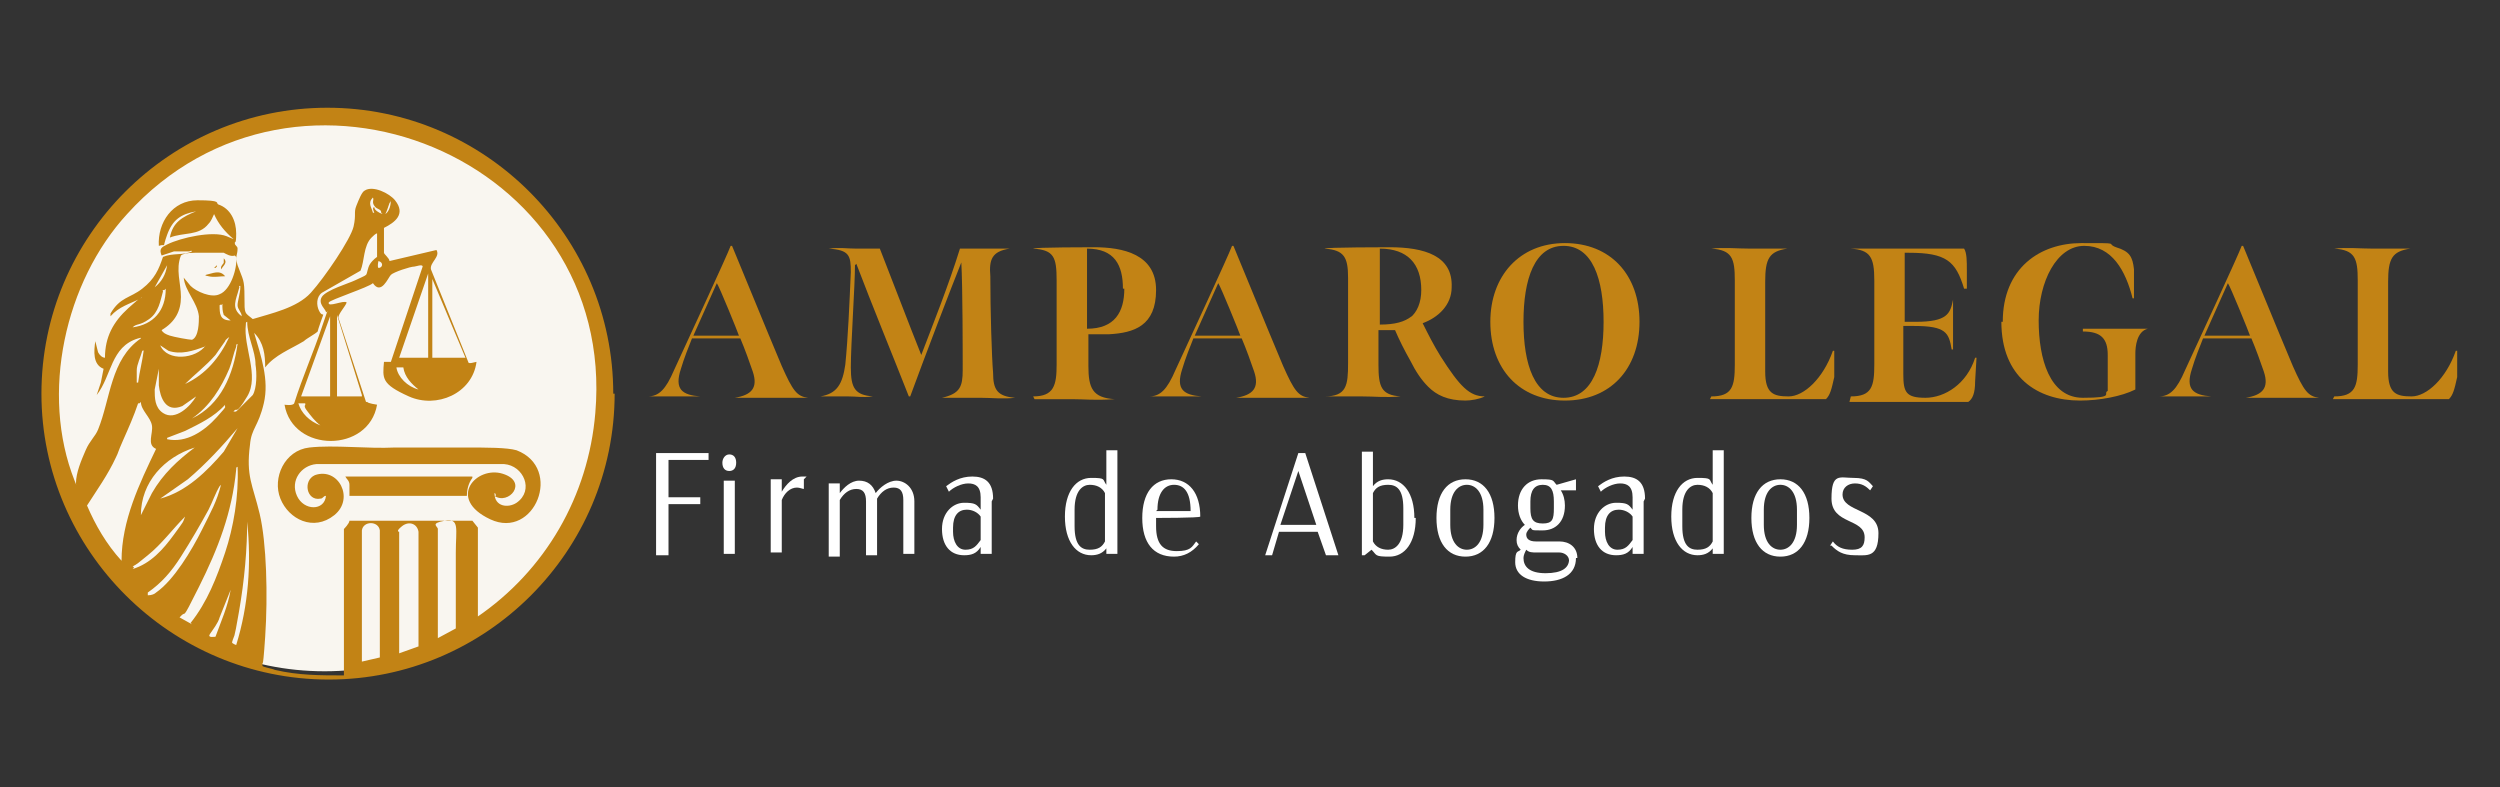 <?xml version="1.0" encoding="UTF-8"?>
<svg id="Capa_1" xmlns="http://www.w3.org/2000/svg" version="1.1" viewBox="0 0 181 57">
  <rect x="0" y="0" width="181" height="57" fill="#333333" stroke="none"/>
  <!-- Generator: Adobe Illustrator 29.5.1, SVG Export Plug-In . SVG Version: 2.1.0 Build 141)  -->
  <defs>
    <style>
      .st0 {
        fill: #c28315;
      }

      .st1 {
        fill: #fff;
      }

      .st2 {
        fill: #f9f6f0;
      }
    </style>
  </defs>
  <g>
    <path class="st1" d="M48.4,36h2.3v.5h-2.3v3.7h-.9v-7.4h3.8v.5c.1,0-2.9,0-2.9,0v2.9Z"/>
    <path class="st1" d="M52.3,33.5c0-.3.2-.6.5-.6s.5.2.5.6-.2.6-.5.6-.5-.2-.5-.6ZM52.4,34.8h.8v5.3h-.8v-5.3Z"/>
    <path class="st1" d="M58.2,34.7v.7h0c-.1,0-.3-.1-.5-.1-.5,0-.9.4-1.1.9v3.8h-.8v-5.3h.8v.9c.3-.5.8-1.1,1.5-1.1s.2,0,.3,0Z"/>
    <path class="st1" d="M66.2,36.2v3.9h-.8v-3.9c0-.6-.2-.9-.7-.9s-.9.3-1.2.8c0,0,0,.1,0,.2v3.9h-.8v-3.9c0-.6-.2-.9-.7-.9s-.9.3-1.2.8v4.1h-.8v-5.3h.8v.7c.3-.4.8-.9,1.4-.9s1,.3,1.2.9c.3-.4.9-.9,1.5-.9s1.3.5,1.3,1.5Z"/>
    <path class="st1" d="M71.8,36.3v3.8h-.8v-.5c-.3.5-.7.6-1.2.6-1,0-1.6-.7-1.6-1.9s.8-1.9,1.6-1.9.9.1,1.2.5v-.9c0-.8-.4-1-.9-1s-1.1.3-1.4.6h0l-.2-.4c.4-.3,1-.7,1.9-.7s1.5.4,1.5,1.6ZM71,39.1v-1.7c-.2-.3-.6-.5-1-.5-.6,0-1,.4-1,1.3v.3c0,.7.3,1.3.9,1.3s.8-.3,1.1-.7Z"/>
    <path class="st1" d="M80.9,32.7v7.4h-.8v-.4c-.3.4-.7.5-1.1.5-1.1,0-1.9-1-1.9-2.8s.8-2.8,1.9-2.8.8.1,1.1.5v-2.5h.8ZM80,39.2v-3.5c-.2-.4-.6-.6-1.1-.6s-1.1.4-1.1,1.8v1.2c0,1.4.5,1.7,1.1,1.7s.9-.2,1.1-.6Z"/>
    <path class="st1" d="M83.7,37.5v.6c0,1.3.5,1.8,1.5,1.8s1.1-.3,1.4-.7h0l.2.2c-.5.6-1.1.9-1.8.9-1.5,0-2.3-1-2.3-2.8s.8-2.8,2.1-2.8,2.1,1,2.1,2.7h0c0,.1-3.3.1-3.3.1ZM83.7,37h0c0,0,2.5,0,2.5,0h0c0-1.4-.5-1.9-1.2-1.9s-1.2.6-1.2,1.8Z"/>
    <path class="st1" d="M95.4,38.5h-2.8l-.5,1.7h-.5l2.4-7.4h.5l2.4,7.4h-.9l-.6-1.7ZM95.3,38l-1.3-3.9-1.3,3.9h2.5Z"/>
    <path class="st1" d="M102.5,37.5c0,1.8-.8,2.8-1.9,2.8s-.9-.1-1.3-.5l-.5.4h-.2v-7.5h.8v2.5c.3-.4.7-.5,1.1-.5,1.1,0,1.9,1,1.9,2.8ZM101.6,36.8c0-1.4-.5-1.7-1.1-1.7s-.9.2-1.1.6v3.5c.2.4.6.6,1.1.6s1.1-.4,1.1-1.8v-1.2Z"/>
    <path class="st1" d="M104,37.5c0-1.8.8-2.8,2.1-2.8s2.1,1,2.1,2.8-.8,2.8-2.1,2.8-2.1-1-2.1-2.8ZM107.4,38v-1.1c0-1.3-.6-1.8-1.2-1.8s-1.2.5-1.2,1.8v1.1c0,1.3.6,1.8,1.2,1.8s1.2-.5,1.2-1.8Z"/>
    <path class="st1" d="M114.1,40.4c0,1.2-1,1.7-2.3,1.7s-2.1-.5-2.1-1.4.2-.7.4-.9c-.2-.2-.3-.4-.3-.7,0-.5.3-.9.6-1.1-.3-.3-.5-.8-.5-1.4,0-1.2.7-1.9,1.7-1.9s.8.1,1.1.4l1.4-.4h0v.8h-1.1c.2.3.3.7.3,1.1,0,1.2-.7,1.8-1.6,1.8s-.7,0-.9-.2c-.1.1-.3.3-.3.5,0,.3.2.5.7.5h1.7c.7,0,1.3.4,1.3,1.2ZM113.6,40.6c0-.4-.4-.6-.7-.6h-1.6c-.4,0-.6,0-.8-.2-.1.2-.2.4-.2.6,0,.6.4,1.1,1.6,1.1s1.7-.4,1.7-1ZM110.8,36.8c0,.8.2,1.1.9,1.1s.8-.3.8-1.1v-.5c0-.8-.2-1.2-.8-1.2s-.9.4-.9,1.2v.5Z"/>
    <path class="st1" d="M119,36.3v3.8h-.8v-.5c-.3.5-.7.6-1.2.6-1,0-1.6-.7-1.6-1.9s.8-1.9,1.6-1.9.9.1,1.2.5v-.9c0-.8-.4-1-.9-1s-1.1.3-1.4.6h0l-.2-.4c.4-.3,1-.7,1.9-.7s1.5.4,1.5,1.6ZM118.2,39.1v-1.7c-.2-.3-.6-.5-1-.5-.6,0-1,.4-1,1.3v.3c0,.7.3,1.3.9,1.3s.8-.3,1.1-.7Z"/>
    <path class="st1" d="M124.8,32.7v7.4h-.8v-.4c-.3.4-.7.5-1.1.5-1.1,0-1.9-1-1.9-2.8s.8-2.8,1.9-2.8.8.1,1.1.5v-2.5h.8ZM124,39.2v-3.5c-.2-.4-.6-.6-1.1-.6s-1.1.4-1.1,1.8v1.2c0,1.4.5,1.7,1.1,1.7s.9-.2,1.1-.6Z"/>
    <path class="st1" d="M126.8,37.5c0-1.8.8-2.8,2.1-2.8s2.1,1,2.1,2.8-.8,2.8-2.1,2.8-2.1-1-2.1-2.8ZM130.1,38v-1.1c0-1.3-.6-1.8-1.2-1.8s-1.2.5-1.2,1.8v1.1c0,1.3.6,1.8,1.2,1.8s1.2-.5,1.2-1.8Z"/>
    <path class="st1" d="M132.5,39.5l.2-.3h0c.3.4.7.6,1.4.6s.9-.3.9-.9c0-1.4-2.4-.9-2.4-2.8s.6-1.5,1.6-1.5,1.1.3,1.4.6l-.2.3h0c-.3-.3-.6-.5-1.1-.5s-.9.3-.9.8c0,1.3,2.6,1,2.6,2.8s-.8,1.6-1.7,1.6-1.3-.3-1.7-.7Z"/>
  </g>
  <g>
    <g>
      <circle class="st2" cx="23.5" cy="28.4" r="20.2"/>
      <g>
        <g>
          <path class="st0" d="M35.9,35.9s0-.2-.1-.2c0,1,1,1.1,1.6.7,1.3-.9.5-2.7-.9-2.8h-13.6c-1.1.1-1.9,1.2-1.4,2.3s2,1.1,2.1,0c-.2,0-.2.2-.4.2-1,.2-1.3-1.3-.4-1.7,1.7-.6,2.9,1.7,1.4,2.9s-3.3.3-3.9-1.2.3-3.5,2.1-3.7,4.2.1,6.2,0c1.7,0,3.3,0,5,0s3.1,0,3.8.2c3.4,1.3,1.3,6.5-1.9,5s-1-3.9.9-3.3.4,2.3-.6,1.6Z"/>
          <path class="st0" d="M34.2,34.6s.1-.2,0,0c-.3.4-.4.9-.4,1.3h-8.5c0-.3,0-.5,0-.8s-.2-.4-.3-.6h9.2Z"/>
        </g>
        <g>
          <path class="st0" d="M44.5,28.5c0,11.4-9.3,20.7-20.7,20.7S3,39.9,3,28.5,12.3,7.8,23.7,7.8s20.7,9.3,20.7,20.7ZM34.5,44.7c5-3.4,8.1-8.8,8.6-14.8C44.7,11.4,21.5,1.9,9.2,15.5c-4.5,4.9-6.3,13-3.8,19.3s0,.2.1.2c0-.8.4-1.7.7-2.4s.7-1,.9-1.5c.9-2.2.9-5.1,3.1-6.6,0-.1-.1,0-.2,0-2,.6-1.9,2.7-3,4.1l.3-.9.2-1c-.8-.3-.7-1.3-.6-2l.2.8c.1.2.3.4.5.4,0-1.5.6-2.6,1.7-3.6s.8-.6.9-.7,0-.1,0,0c-.8.4-1.6.6-2.2,1.3,0,0,0-.2,0-.2.7-1.2,1.4-1.1,2.3-1.8s1.2-1.4,1.5-2.3c.7-.3,1.5-.1,2.1-.4,0-.1-.2,0-.2,0h-1.1l-.9.3c-.2-.5,0-.6.4-.8,1-.5,3.3-1,4.3-.6s.3.2.5.2c-.6-.5-1.1-1.1-1.4-1.8-.1.2-.2.5-.4.7-.7.9-1.8.6-2.8,1,.2-1.1.9-1.5,1.9-1.9s.2,0,0,0c-1.1.2-1.7.6-2.1,1.7s0,.6-.6.8c-.1-1.7,1-3.3,2.8-3.3s1.3.2,1.5.3c.9.3,1.3,1.2,1.3,2.1s-.1.5-.1.7.2.2.2.4c0,.5-.2.5,0,1.2.4,1.1.5,1,.5,2.3s0,1.1.6,1.6c1.3-.4,3.2-.8,4.2-1.9s2.9-3.9,3.1-4.8,0-1,.2-1.5.4-1,.6-1.1c.6-.4,1.8.2,2.2.7.8,1,0,1.6-.8,2,0,.1,0,1.7,0,1.8s.4.4.4.6l3.4-.8c.3.5-.5.9-.4,1.4l2.7,6.7c0,.2.5,0,.6,0-.3,2.3-2.9,3.4-4.9,2.5s-1.9-1.3-1.8-2.5h.5s2.3-6.9,2.3-6.9c0-.2-.5,0-.6,0-.3,0-1.5.4-1.7.6s-.7,1.5-1.3.6c-.3.3-3.1,1.2-3.2,1.4-.1.4,1.1-.2,1.3,0-.1.3-.6.8-.6,1.1l2,6.1h.1c0,.1.7.2.7.2-.6,3.5-6.1,3.5-6.7,0,0,0,.6.1.7-.1.6-1.9,1.4-3.7,2-5.5s.4-1,.3-1.1c0-.2-.6-.6-.3-1.1s2-1,2.4-1.2.7-.3.8-.4.1-.5.3-.8.5-.5.5-.5v-1.7c-.1,0-.3.2-.4.3-.6.6-.5,1.7-.8,2.4l-2.8,1.6c-.4.3-.4.9-.2,1.3s.3.2.3.3c0,0-.4,1.1-.4,1.2-.2.2-.8.5-1,.7-1,.6-2.1,1-2.8,1.9,0-.9-.1-1.8-.8-2.5.5,1.7,1.1,3.4.7,5.1s-.9,1.8-1,3c-.3,2.3.2,2.9.7,5s.6,5.9.4,8.9-.2,1.4-.2,2.1c0,.1.7.2.9.3,1.7.4,3.3.4,5,.4v-10.6s.4-.4.4-.6h8.9c0,0,.4.5.4.5v7.4ZM27.6,15.4c0-.3-.3-.2-.5-.5s0-.4-.1-.6c-.4.4-.1.7,0,1.1h.1s-.2-.4,0-.4c0,.2.3.4.6.5ZM27.9,15.5c.3-.2.4-.7.4-1,0,0,0,.1-.1.2-.1.3-.2.6-.3.8ZM17,18.5c-.3.1-.6-.1-.8-.2-.5,0-1.5,0-2.1,0s-.9.1-1,.2c-.4,1,0,2,0,3s-.4,1.8-1.4,2.4c.1.2.3.3.6.4s1.4.3,1.6.3c.5-.2.5-1.3.5-1.7-.1-1-1-1.8-1.1-2.8l.5.6c.4.4,1.5.9,2.1.6.8-.3,1.3-1.9,1.2-2.7ZM27.4,19.4c.3,0,.4-.4,0-.5,0,0-.1.4,0,.5ZM11.2,20.8c.5-.4.8-.9.9-1.6l-.9,1.6ZM31,25.9v-6.1l-2.1,6.1h2.1ZM33.7,25.9l-2.4-5.7v5.7h2.4ZM17.4,20.7c-.2,0,0,0-.1.2-.2.8-.6,1.4.2,2,0-.3-.3-.5-.3-.8s.2-.9.2-1.3ZM11.9,21c-.2,0-.1,0-.1.1-.2.7-.3,1.5-1,2s-.9.3-1.2.6c1.5-.2,2.4-1.2,2.4-2.8ZM16,22.1c0-.1-.1,0-.1,0,0,.6,0,1.1.8,1.1l-.5-.4c-.1-.3-.1-.5-.1-.8ZM26.2,28.6l-1.8-5.8v5.7c0,0,0,.2,0,.2,0,0,0,0,0,0h1.8ZM21.8,28.7h2.1v-5.8s-2.1,5.8-2.1,5.8ZM17,29.8c.1,0,.1,0,.2-.1.2-.2.9-.9,1.1-1.1.3-.5.3-1.6.2-2.2,0-1-.6-2-.6-3.1-.1,0-.1.1-.1.2-.2,1.6,1,3.7.1,5.2s-.7.7-1,1.1ZM16.6,24.4c0,0-.3.2-.3.3-.2.3-.5.7-.7,1-.7.8-1.5,1.4-2.2,2.1,1.5-.7,2.5-1.9,3.2-3.4ZM13.9,30.3c2.1-1,3-3.2,3.3-5.4-.1,0-.1.1-.1.2-.2.5-.3,1.1-.5,1.6-.6,1.4-1.4,2.7-2.7,3.6ZM14.8,25.1c-.8.3-1.7.6-2.6.3l-.6-.4c.5,1.2,2.6,1,3.3,0ZM9.9,26.8c0,.3,0,.6,0,.9.2,0,.1,0,.1,0,.1-.8.3-1.5.4-2.3-.1-.1,0,0-.1,0-.1.4-.4,1-.4,1.4ZM29.2,26.6h-.5c.1.7.8,1.4,1.6,1.6-.5-.4-1-.9-1.1-1.6ZM11.5,27.8c0-.4,0-.7,0-1.1l-.3,1.5c0,.6,0,1.3.6,1.7.9.6,2-.5,2.4-1.2l-1,.7c-1.2.5-1.6-.6-1.7-1.5ZM22.1,29.2h-.5c.2.7.8,1.3,1.6,1.6-.4-.3-.7-.7-1-1.1s0-.4-.1-.4ZM10.1,29.2c-.2,0,0,0-.1,0-.3.9-.7,1.8-1.1,2.7s-.3.8-.5,1.2c-.6,1.3-1.4,2.4-2.1,3.5.6,1.4,1.4,2.8,2.5,4,0-2.9,1.3-5.6,2.5-8.1-.7-.3-.2-1.1-.3-1.7s-.8-1.1-.8-1.7ZM12.1,31.8c1.4.3,2.7-.6,3.6-1.6s.5-.6.6-.9c-.8.9-1.9,1.4-2.9,1.9l-1.3.5ZM11.6,36.1c1.9-.5,3.4-2,4.6-3.4l1-1.7c-1.1,1.3-2.3,2.6-3.6,3.7l-2,1.4ZM14.1,32.4c-2.2.7-3.9,2.5-3.9,4.9l.8-1.6c.8-1.4,1.9-2.4,3.1-3.3ZM13.8,45.1c1.2-1.5,1.9-3.3,2.5-5.1s1-4.1.9-6.2c-.1,0-.1.1-.1.2-.3,3.1-1.3,5.7-2.7,8.5s-.8,1.5-1.4,2.2l.9.5ZM16.1,35c0,0-.1.1-.2.2-.3.5-.5,1.1-.8,1.7-.6,1.1-1.3,2.3-2,3.4s-1.4,1.9-2.4,2.6v.2c.3,0,.5-.1.6-.2,1.3-.9,2.6-3.1,3.3-4.5s1.1-2.1,1.4-3.3ZM9.6,41.2c1.3-.4,2.2-1.4,3-2.5s.6-.8.8-1.3c-.9.9-1.7,2-2.7,2.8s-.6.5-.9.7-.2,0-.1.2ZM17.1,46.7c.9-2.9,1.1-5.9.8-8.9s0-.2,0-.3c0,2.3-.2,4.5-.6,6.8s-.3,1.5-.5,2.2h0c0,.1.3.2.3.2ZM26.2,38.4v9.5l1.3-.3v-9.2c-.1-.7-1.2-.7-1.3,0ZM28.9,47.3l1.4-.5v-8.3c-.1-.6-.7-.8-1.2-.4s-.2.4-.2.4v8.8ZM31.7,46.2l1.3-.7s0-.2,0-.3c0-1.7,0-3.5,0-5.2s.3-2.5-.8-2.3-.5.4-.5.6v7.8ZM15.6,46.1c.4-1.1.9-2.2,1.1-3.4l-.8,2c-.1.4-.5.9-.7,1.2s.3.2.4.2Z"/>
          <path class="st0" d="M16.3,20c-.4,0-.8.1-1.2,0s-.2,0-.2-.1c.5-.1,1-.4,1.4.1Z"/>
          <path class="st0" d="M16,19.4c0-.2.2-.3.2-.4s0-.2,0-.3c.3.3,0,.5-.2.8Z"/>
        </g>
      </g>
    </g>
    <g>
      <path class="st0" d="M46.9,28.7c.8,0,1.3-.5,1.9-1.9,1.1-2.4,3.8-8.2,4.1-9h.1c.3.7,2.5,6.1,3.6,8.7.8,1.8,1.1,2.2,1.9,2.3h0c-.9,0-1.8,0-2.6,0s-1.9,0-2.7,0h0c1.2-.2,1.7-.7,1.3-1.9-.2-.6-.6-1.7-.9-2.4h-3.5c-.2.5-.6,1.5-.8,2.2-.5,1.5.1,1.9,1.4,2h0c-.7,0-1.1,0-2,0s-1,0-1.8,0h0ZM53.5,24.3c-.1-.3-1.4-3.5-1.6-3.8l-1.7,3.8h3.3Z"/>
      <path class="st0" d="M61.9,19.2c0,1.5-.3,5.7-.3,7.4,0,1.5.3,2,1.6,2.1h0c-.8.1-1.1,0-1.8,0s-1.2,0-2,0h0c1.2-.2,1.6-.9,1.8-2.3.2-2,.3-4.4.4-6.7,0-1.2-.1-1.6-1.6-1.7h0c.8-.1,1.3,0,2,0s1.1,0,1.7,0c1.1,2.8,2,5.2,3,7.7.8-2.1,2-5.1,2.8-7.7.6,0,1.1,0,1.6,0s1.5,0,2,0h0c-1.3.2-1.5.8-1.4,2,0,2.5.1,5.8.2,7,0,1.2.3,1.7,1.6,1.8h0c-.9.1-1.7,0-2.5,0s-1.8,0-2.8,0h0c1.3-.3,1.5-.8,1.5-2s0-6-.1-7.8c-.8,2-2.6,6.7-3.7,9.7h-.1c-1.1-2.8-2.7-6.7-3.8-9.6Z"/>
      <path class="st0" d="M74.8,28.7c1.5,0,1.7-.8,1.7-2.3v-6.1c0-1.7-.2-2.2-1.7-2.3h0c0-.1,4.4-.1,4.4-.1,2.1,0,4.5.5,4.5,3.1s-1.6,3.1-3.4,3.2c-.6,0-1,0-1.5,0v2.3c0,1.6.3,2.3,1.9,2.4h0c-1.5.1-2.1,0-3.1,0s-1.7,0-2.7,0h0ZM81.3,20.9c0-1.7-.6-2.9-2.6-2.9,0,.5,0,1.2,0,1.8v4c2,0,2.7-1.2,2.7-2.9Z"/>
      <path class="st0" d="M83.2,28.7c.8,0,1.3-.5,1.9-1.9,1.1-2.4,3.8-8.2,4.1-9h.1c.3.7,2.5,6.1,3.6,8.7.8,1.8,1.1,2.2,1.9,2.3h0c-.9,0-1.8,0-2.6,0s-1.9,0-2.7,0h0c1.2-.2,1.7-.7,1.3-1.9-.2-.6-.6-1.7-.9-2.4h-3.5c-.2.5-.6,1.5-.8,2.2-.5,1.5.1,1.9,1.4,2h0c-.7,0-1.1,0-2,0s-1,0-1.8,0h0ZM89.8,24.3c-.1-.3-1.4-3.5-1.6-3.8l-1.7,3.8h3.3Z"/>
      <path class="st0" d="M95.9,28.7c1.6,0,1.7-.8,1.7-2.4v-6.2c0-1.5-.3-2-1.7-2.1h0c0-.1,4.7-.1,4.7-.1,2.5,0,4.6.6,4.5,2.9,0,1.3-1,2.2-2.1,2.6.4.8.8,1.6,1.3,2.4,1.4,2.2,2.1,2.9,3.2,2.9h0c-.4.2-1,.3-1.4.3-1.3,0-2.1-.4-2.7-1-.5-.5-.9-1.1-1.3-1.9-.4-.7-.8-1.5-1.1-2.2-.3,0-.9,0-1.2,0v2.5c0,1.6.2,2.2,1.6,2.3h0c-1.1.1-1.8,0-2.8,0s-1.7,0-2.7,0h0ZM102.1,23c.5-.4.8-1.1.8-2,0-1.9-1-3-3-3,0,.4,0,1,0,1.8v3.7c1.1,0,1.8-.2,2.3-.6Z"/>
      <path class="st0" d="M107.9,23.3c0-3.3,2.1-5.7,5.4-5.7s5.4,2.3,5.4,5.7-2.1,5.7-5.4,5.7-5.4-2.3-5.4-5.7ZM116.1,23.3c0-3.1-.8-5.5-2.9-5.5s-2.9,2.4-2.9,5.5.8,5.5,2.9,5.5,2.9-2.4,2.9-5.5Z"/>
      <path class="st0" d="M123.9,28.7c1.5,0,1.7-.7,1.7-2.3v-6.1c0-1.6-.2-2.2-1.7-2.3h0c.9-.1,1.9,0,2.8,0s1.9,0,2.7,0h0c-1.3.2-1.6.7-1.6,2.4v6.5c0,1.6.6,1.8,1.7,1.8s2.5-1.3,3.2-3.3h.1v1.9c-.2.9-.3,1.3-.6,1.6-1.5,0-2.7,0-4.1,0s-3.1,0-4.3,0h0Z"/>
      <path class="st0" d="M134,28.7c1.5,0,1.7-.7,1.7-2.3v-6.1c0-1.7-.3-2.2-1.7-2.3h0c1.2,0,2.7,0,4.2,0s2.5,0,4,0c.2.3.2.9.2,1.6v1.3h-.2c-.6-2-1.3-2.6-4-2.6h-.3c0,.2,0,1.3,0,1.6v3.4h.8c2.3,0,2.5-.6,2.7-1.6h0v3.6h-.1c-.2-1.2-.4-1.7-2.7-1.7h-.8v3.5c0,1.3.2,1.7,1.6,1.7s3-1,3.6-2.9h.1c0,.1-.1,1.6-.1,1.7,0,.9-.2,1.3-.5,1.5-1.5,0-2.6,0-3.9,0s-2.9,0-4.7,0h0Z"/>
      <path class="st0" d="M145,23.3c0-3.9,2.7-5.7,5.7-5.7s1.7,0,2.5.3c1,.3,1.2.7,1.3,1.6,0,.2,0,.5,0,2.1h-.1c-.5-2-1.5-3.8-3.5-3.8s-3.3,2.6-3.3,5.4.8,5.6,3.2,5.6,1.4-.3,1.8-.5c0-.3,0-1.9,0-2.6,0-1.2-.5-1.7-1.8-1.7v-.2c.8,0,1.7,0,2.6,0s1.4,0,2.1,0h0c-.8.2-.9,1.3-.9,1.8,0,.9,0,2,0,2.6-1,.5-2.6.8-4,.8-3.1,0-5.7-1.7-5.7-5.7Z"/>
      <path class="st0" d="M156.3,28.7c.8,0,1.3-.5,1.9-1.9,1.1-2.4,3.8-8.2,4.1-9h.1c.3.7,2.5,6.1,3.6,8.7.8,1.8,1.1,2.2,1.9,2.3h0c-.9,0-1.8,0-2.6,0s-1.9,0-2.7,0h0c1.2-.2,1.7-.7,1.3-1.9-.2-.6-.6-1.7-.9-2.4h-3.5c-.2.5-.6,1.5-.8,2.2-.5,1.5.1,1.9,1.4,2h0c-.7,0-1.1,0-2,0s-1,0-1.8,0h0ZM162.9,24.3c-.1-.3-1.4-3.5-1.6-3.8l-1.7,3.8h3.3Z"/>
      <path class="st0" d="M169,28.7c1.5,0,1.7-.7,1.7-2.3v-6.1c0-1.6-.2-2.2-1.7-2.3h0c.9-.1,1.9,0,2.8,0s1.9,0,2.7,0h0c-1.3.2-1.6.7-1.6,2.4v6.5c0,1.6.6,1.8,1.7,1.8s2.5-1.3,3.2-3.3h.1v1.9c-.2.9-.3,1.3-.6,1.6-1.5,0-2.7,0-4.1,0s-3.1,0-4.3,0h0Z"/>
    </g>
    <polygon class="st0" points="15.7 19.2 15.7 19.2 15.7 19.2 15.7 19.2 15.7 19.2 15.6 19.3 15.5 19.4 15.6 19.4 15.7 19.3 15.7 19.2"/>
  </g>
</svg>